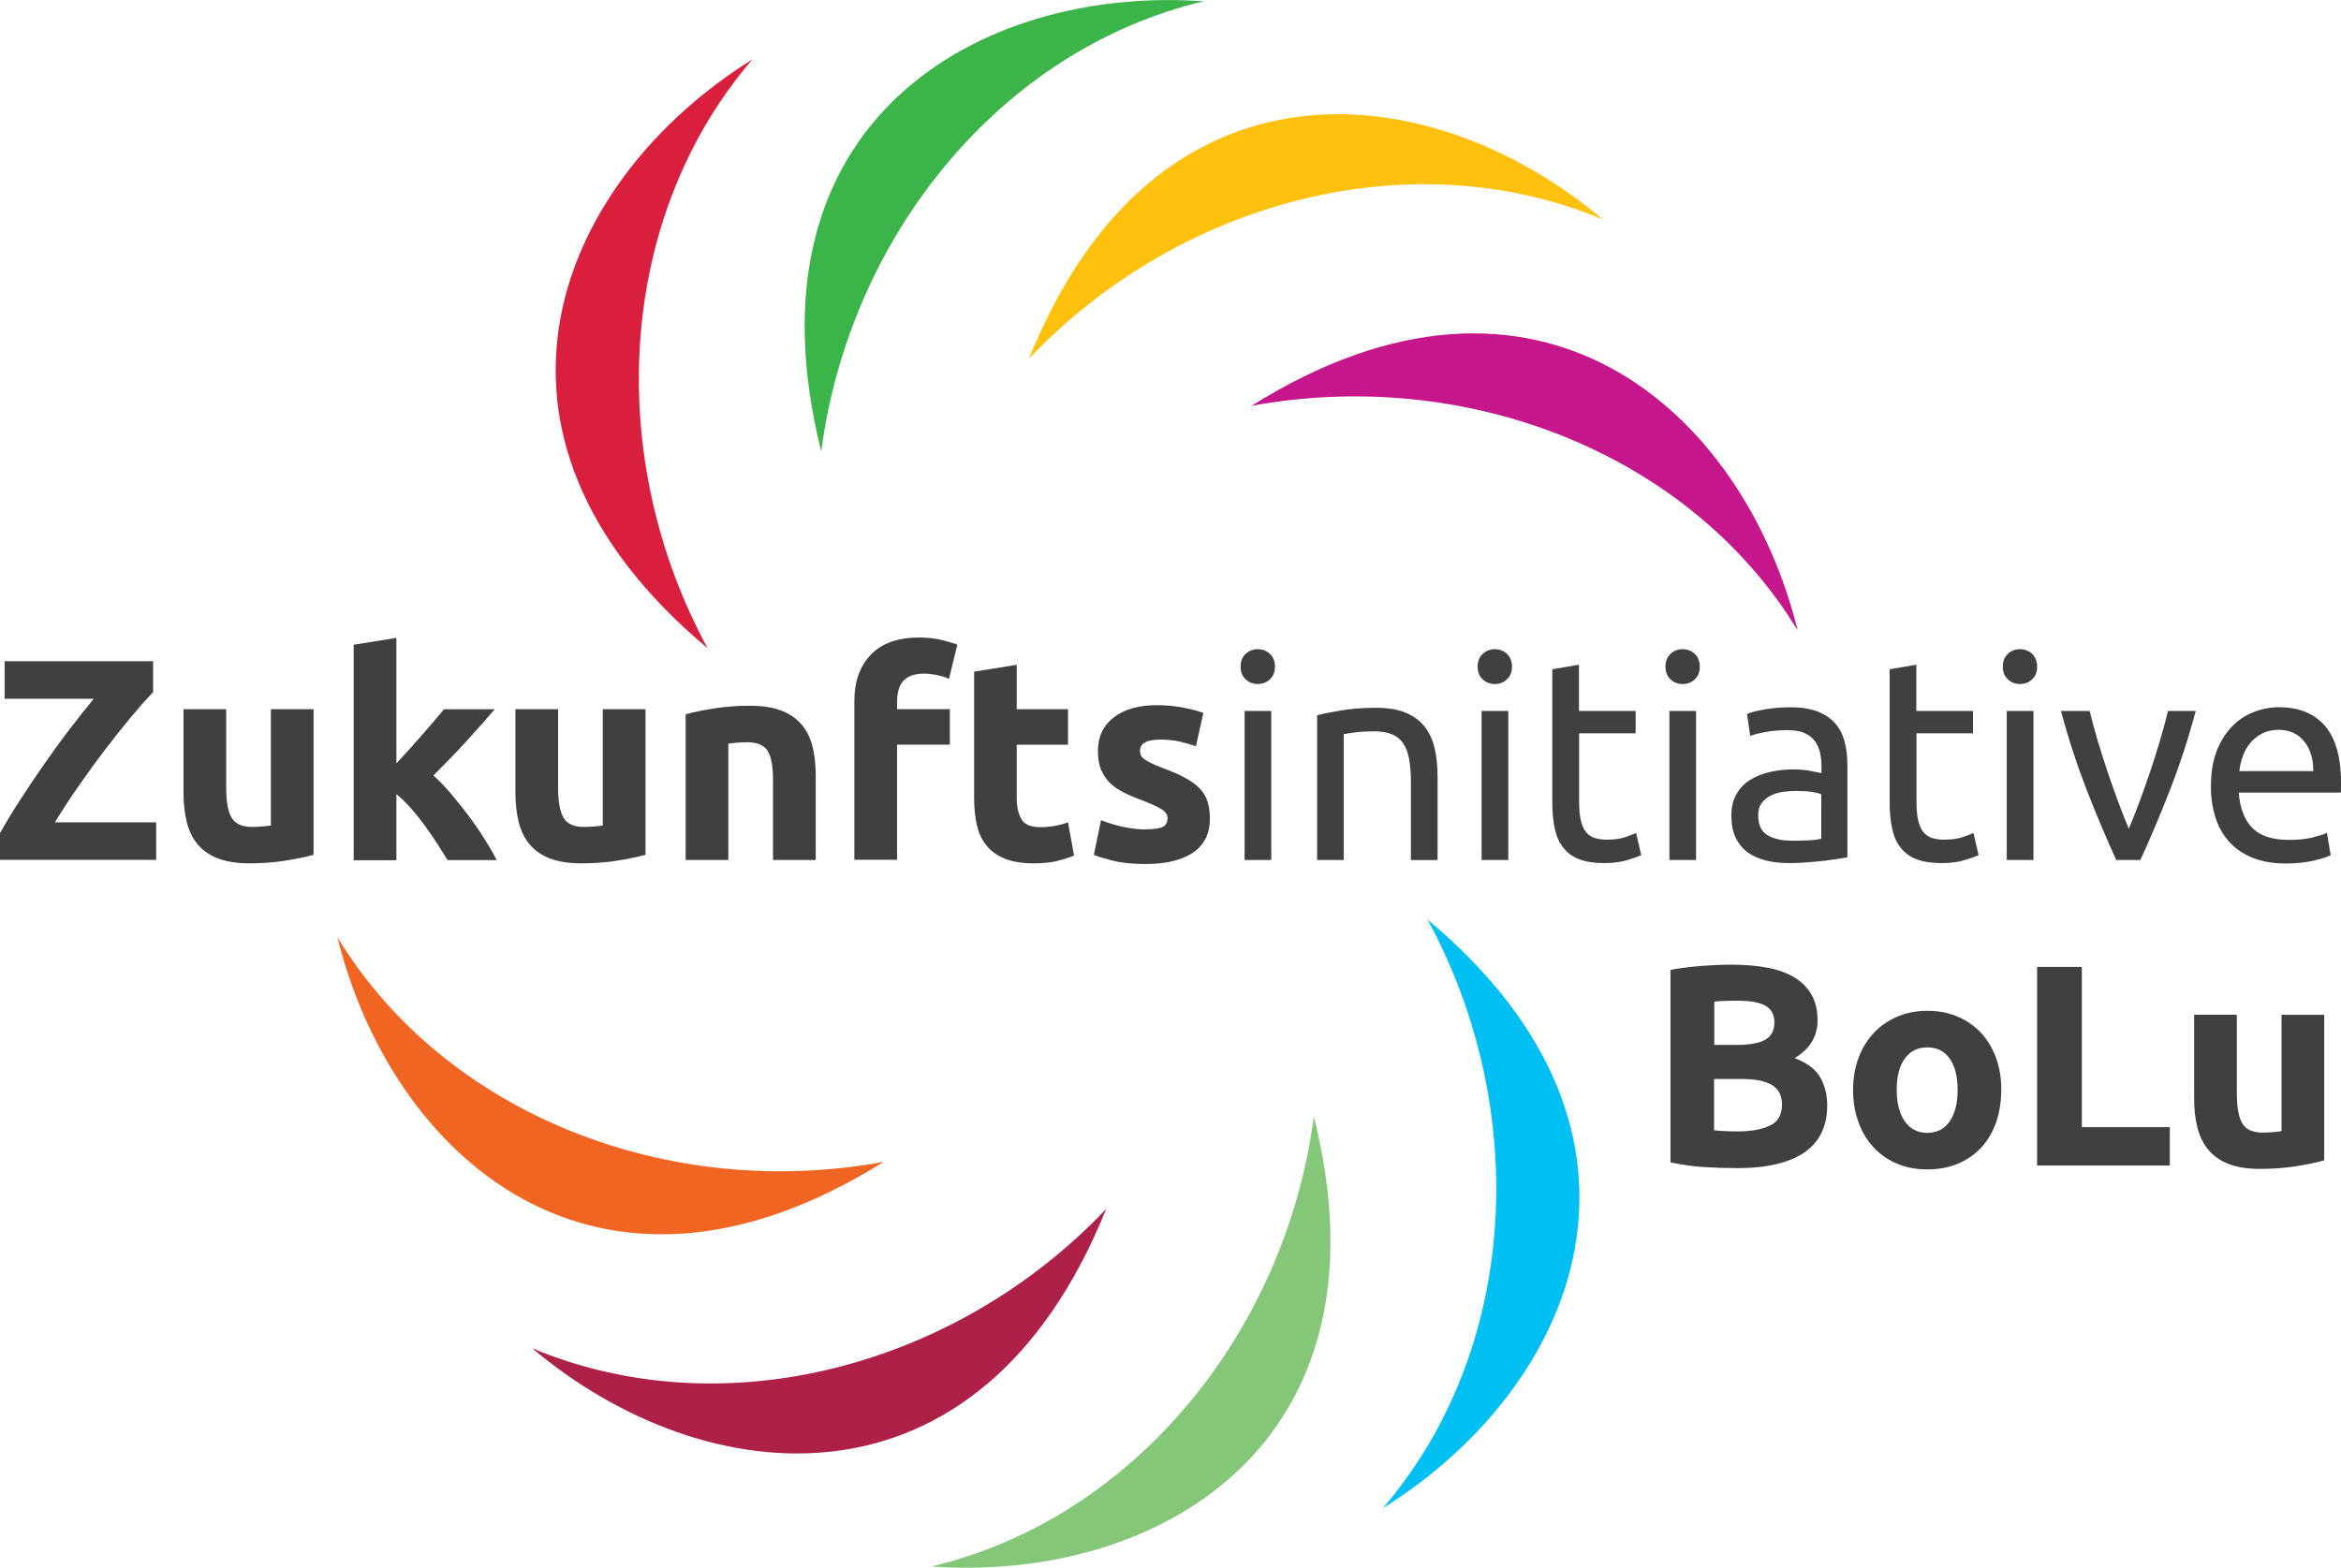 <?xml version="1.0" encoding="UTF-8"?>
<svg id="Layer_2" data-name="Layer 2" xmlns="http://www.w3.org/2000/svg" viewBox="0 0 283.46 189.88">
  <defs>
    <style>
      .cls-1 {
        fill: #f16522;
      }

      .cls-2 {
        fill: #85c779;
      }

      .cls-3 {
        fill: #d91f3d;
      }

      .cls-4 {
        fill: #00bff2;
      }

      .cls-5 {
        fill: #3bb44a;
      }

      .cls-6 {
        fill: #ffc10e;
      }

      .cls-7 {
        fill: #c5168c;
      }

      .cls-8 {
        fill: #404040;
      }

      .cls-9 {
        fill: #ae2048;
      }
    </style>
  </defs>
  <g id="Layer_1-2" data-name="Layer 1">
    <g>
      <path class="cls-1" d="m40.86,113.53c6.53,26.45,31.33,49.01,66.14,27.19-25.76,4.78-52.97-5.55-66.14-27.19Z"/>
      <path class="cls-9" d="m64.45,163.31c20.83,17.56,54.16,21.23,69.49-16.88-18.02,19.01-46.12,26.65-69.49,16.88Z"/>
      <path class="cls-2" d="m112.79,189.73c27.17,1.96,56.29-14.66,46.3-54.51-3.41,25.97-21.65,48.66-46.3,54.51Z"/>
      <path class="cls-4" d="m167.43,182.68c23.14-14.38,36.93-44.95,5.42-71.31,12.51,23.02,11.09,52.09-5.42,71.31Z"/>
      <path class="cls-3" d="m91.1,7.2c-23.14,14.38-36.93,44.95-5.42,71.31-12.51-23.02-11.09-52.09,5.42-71.31Z"/>
      <path class="cls-7" d="m217.67,76.35c-6.53-26.45-31.33-49.01-66.14-27.19,25.76-4.78,52.97,5.55,66.14,27.19Z"/>
      <path class="cls-6" d="m194.08,26.57c-20.83-17.56-54.16-21.23-69.49,16.88,18.02-19.01,46.12-26.65,69.49-16.88Z"/>
      <path class="cls-5" d="m145.74.16c-27.17-1.96-56.29,14.66-46.3,54.51C102.85,28.69,121.09,6,145.74.16Z"/>
      <g>
        <g>
          <path class="cls-8" d="m18.53,83.85c-.74.76-1.62,1.75-2.64,2.97-1.02,1.22-2.07,2.54-3.16,3.97-1.09,1.43-2.16,2.92-3.23,4.44-1.07,1.53-2.01,2.99-2.85,4.37h12.26v4.55H0v-3.23c.65-1.18,1.44-2.49,2.38-3.94.94-1.45,1.91-2.9,2.93-4.37,1.02-1.47,2.05-2.89,3.11-4.27,1.05-1.38,2.03-2.61,2.93-3.7H.56v-4.55h17.98v3.75Z"/>
          <path class="cls-8" d="m37.97,103.53c-.88.25-2.01.49-3.4.71-1.39.22-2.85.33-4.37.33s-2.84-.21-3.87-.62-1.85-1-2.45-1.75c-.6-.75-1.03-1.65-1.28-2.69-.25-1.04-.38-2.19-.38-3.44v-10.17h5.17v9.54c0,1.67.22,2.87.66,3.61.44.74,1.26,1.11,2.46,1.11.37,0,.76-.02,1.18-.05.42-.03.79-.08,1.11-.12v-14.09h5.17v17.63Z"/>
          <path class="cls-8" d="m48,92.46c.51-.55,1.03-1.13,1.58-1.72.54-.6,1.07-1.19,1.58-1.78.51-.59.99-1.14,1.44-1.67s.84-.99,1.16-1.38h6.15c-1.23,1.41-2.42,2.75-3.59,4.04-1.17,1.28-2.45,2.6-3.84,3.97.69.63,1.41,1.37,2.15,2.24.74.87,1.46,1.77,2.15,2.7.69.93,1.33,1.85,1.91,2.78.58.93,1.06,1.77,1.46,2.54h-5.95c-.37-.6-.79-1.27-1.26-2-.47-.73-.98-1.46-1.51-2.19-.53-.73-1.09-1.43-1.68-2.1s-1.17-1.24-1.75-1.7v8h-5.17v-26.1l5.17-.83v15.23Z"/>
          <path class="cls-8" d="m78.16,103.53c-.88.25-2.01.49-3.4.71-1.39.22-2.85.33-4.37.33s-2.84-.21-3.87-.62-1.85-1-2.45-1.75c-.6-.75-1.03-1.65-1.28-2.69-.25-1.04-.38-2.19-.38-3.44v-10.17h5.17v9.54c0,1.67.22,2.87.66,3.61.44.74,1.26,1.11,2.46,1.11.37,0,.76-.02,1.18-.05.42-.03.79-.08,1.11-.12v-14.09h5.17v17.63Z"/>
          <path class="cls-8" d="m83.02,86.52c.88-.25,2.01-.49,3.4-.71,1.39-.22,2.85-.33,4.37-.33s2.84.2,3.87.61c1.03.41,1.84.98,2.45,1.72.6.74,1.03,1.62,1.28,2.64.25,1.02.38,2.15.38,3.4v10.31h-5.17v-9.68c0-1.67-.22-2.85-.66-3.54-.44-.69-1.26-1.04-2.46-1.04-.37,0-.76.02-1.18.05s-.79.08-1.11.12v14.09h-5.17v-17.63Z"/>
          <path class="cls-8" d="m111.38,77.22c.97,0,1.86.1,2.67.3s1.43.39,1.87.57l-1.01,4.13c-.46-.21-.97-.36-1.51-.47-.54-.1-1.05-.16-1.51-.16-.62,0-1.15.09-1.58.26s-.76.41-1.01.71c-.24.3-.42.66-.52,1.08-.1.42-.16.87-.16,1.35v.9h6.39v4.3h-6.39v13.95h-5.17v-19.23c0-2.36.66-4.23,2-5.62,1.33-1.39,3.3-2.08,5.92-2.08Z"/>
          <path class="cls-8" d="m117.94,81.35l5.17-.83v5.38h6.21v4.3h-6.21v6.42c0,1.09.19,1.96.57,2.6.38.65,1.15.97,2.31.97.56,0,1.13-.05,1.72-.16.59-.1,1.13-.25,1.61-.43l.73,4.03c-.62.25-1.32.47-2.08.66s-1.7.28-2.81.28c-1.41,0-2.58-.19-3.5-.57-.93-.38-1.67-.91-2.22-1.6-.56-.68-.94-1.51-1.16-2.48-.22-.97-.33-2.05-.33-3.23v-15.34Z"/>
          <path class="cls-8" d="m138.77,100.44c.95,0,1.62-.09,2.01-.28.39-.18.59-.54.59-1.08,0-.42-.25-.78-.76-1.09-.51-.31-1.29-.66-2.33-1.06-.81-.3-1.55-.61-2.2-.94-.66-.32-1.22-.71-1.68-1.16-.46-.45-.82-.99-1.08-1.61-.25-.62-.38-1.38-.38-2.26,0-1.71.64-3.07,1.91-4.06s3.02-1.49,5.24-1.49c1.11,0,2.17.1,3.19.3s1.83.41,2.43.64l-.9,4.03c-.6-.21-1.26-.39-1.96-.56-.71-.16-1.5-.24-2.38-.24-1.62,0-2.43.45-2.43,1.35,0,.21.04.39.1.55.07.16.21.32.42.47s.49.31.85.49c.36.18.82.37,1.37.58,1.13.42,2.07.83,2.81,1.24.74.41,1.32.85,1.75,1.32s.73,1,.9,1.58.26,1.25.26,2.01c0,1.8-.68,3.16-2.03,4.09-1.35.92-3.27,1.39-5.74,1.39-1.62,0-2.97-.14-4.04-.42-1.08-.28-1.82-.51-2.24-.69l.87-4.2c.88.35,1.78.62,2.71.82.93.2,1.84.3,2.74.3Z"/>
          <path class="cls-8" d="m152.3,82.85c-.58,0-1.07-.19-1.47-.57-.41-.38-.61-.9-.61-1.54s.2-1.16.61-1.54c.4-.38.9-.57,1.47-.57s1.07.19,1.47.57.61.9.61,1.54-.2,1.16-.61,1.54c-.4.38-.9.57-1.47.57Zm1.63,21.31h-3.23v-18.05h3.23v18.05Z"/>
          <path class="cls-8" d="m159.49,86.63c.74-.19,1.72-.38,2.95-.59s2.64-.31,4.23-.31c1.43,0,2.63.2,3.58.61.95.41,1.71.97,2.27,1.7.57.73.97,1.6,1.2,2.62.23,1.02.35,2.14.35,3.37v10.14h-3.23v-9.44c0-1.11-.08-2.06-.23-2.85-.15-.79-.4-1.42-.75-1.91s-.81-.84-1.39-1.06c-.58-.22-1.3-.33-2.15-.33-.35,0-.71.01-1.08.03-.37.02-.72.05-1.06.09s-.64.08-.9.12c-.27.05-.46.08-.57.1v15.24h-3.23v-17.53Z"/>
          <path class="cls-8" d="m181,82.85c-.58,0-1.07-.19-1.47-.57-.41-.38-.61-.9-.61-1.54s.2-1.16.61-1.54c.4-.38.9-.57,1.47-.57s1.07.19,1.47.57.61.9.61,1.54-.2,1.16-.61,1.54c-.4.38-.9.57-1.47.57Zm1.63,21.31h-3.23v-18.05h3.23v18.05Z"/>
          <path class="cls-8" d="m191.21,86.11h6.84v2.71h-6.84v8.33c0,.9.07,1.65.21,2.24s.35,1.05.62,1.39c.28.34.62.57,1.04.71.42.14.9.21,1.46.21.97,0,1.75-.11,2.34-.33.59-.22,1-.38,1.23-.47l.62,2.67c-.32.16-.89.36-1.7.61-.81.24-1.74.36-2.78.36-1.23,0-2.24-.16-3.04-.47-.8-.31-1.44-.78-1.93-1.41-.49-.62-.83-1.39-1.02-2.31-.2-.91-.3-1.97-.3-3.18v-16.11l3.23-.55v5.59Z"/>
          <path class="cls-8" d="m203.74,82.85c-.58,0-1.07-.19-1.47-.57-.41-.38-.61-.9-.61-1.54s.2-1.16.61-1.54c.4-.38.9-.57,1.47-.57s1.07.19,1.47.57.61.9.61,1.54-.2,1.16-.61,1.54c-.4.38-.9.57-1.47.57Zm1.63,21.31h-3.23v-18.05h3.23v18.05Z"/>
          <path class="cls-8" d="m216.75,85.66c1.3,0,2.39.17,3.28.5.89.34,1.61.81,2.15,1.42s.93,1.34,1.16,2.19c.23.85.35,1.78.35,2.79v11.28c-.28.05-.66.11-1.16.19s-1.06.16-1.68.23-1.3.13-2.03.19c-.73.06-1.45.09-2.17.09-1.02,0-1.95-.1-2.81-.31-.86-.21-1.6-.54-2.22-.99s-1.11-1.05-1.46-1.79c-.35-.74-.52-1.63-.52-2.67s.2-1.85.61-2.57c.4-.72.95-1.3,1.65-1.74s1.5-.76,2.43-.97c.93-.21,1.9-.31,2.92-.31.32,0,.66.02,1.01.05s.68.08.99.14c.31.06.58.11.82.16.23.05.39.08.48.1v-.9c0-.53-.06-1.06-.17-1.58-.12-.52-.32-.98-.62-1.39-.3-.4-.71-.73-1.23-.97-.52-.24-1.2-.36-2.03-.36-1.07,0-2,.08-2.79.23-.8.15-1.39.31-1.79.47l-.38-2.67c.42-.18,1.11-.36,2.08-.54.97-.17,2.02-.26,3.16-.26Zm.28,16.17c.76,0,1.44-.02,2.03-.05s1.08-.1,1.47-.19v-5.38c-.23-.12-.61-.21-1.13-.29s-1.15-.12-1.89-.12c-.49,0-1,.03-1.55.1s-1.04.21-1.49.43c-.45.22-.83.52-1.13.9-.3.38-.45.89-.45,1.51,0,1.16.37,1.96,1.11,2.41s1.75.68,3.02.68Z"/>
          <path class="cls-8" d="m232.06,86.11h6.84v2.71h-6.84v8.33c0,.9.07,1.65.21,2.24s.35,1.05.62,1.39c.28.34.62.57,1.04.71.42.14.9.21,1.46.21.97,0,1.75-.11,2.34-.33.59-.22,1-.38,1.23-.47l.62,2.67c-.32.16-.89.36-1.7.61-.81.24-1.74.36-2.78.36-1.23,0-2.24-.16-3.04-.47-.8-.31-1.44-.78-1.93-1.41-.49-.62-.83-1.39-1.02-2.31-.2-.91-.3-1.97-.3-3.18v-16.11l3.23-.55v5.59Z"/>
          <path class="cls-8" d="m244.59,82.85c-.58,0-1.07-.19-1.47-.57-.41-.38-.61-.9-.61-1.54s.2-1.16.61-1.54c.4-.38.9-.57,1.47-.57s1.07.19,1.47.57.61.9.61,1.54-.2,1.16-.61,1.54c-.4.38-.9.57-1.47.57Zm1.63,21.31h-3.23v-18.05h3.23v18.05Z"/>
          <path class="cls-8" d="m265.87,86.11c-.9,3.38-1.96,6.62-3.18,9.72-1.21,3.1-2.39,5.88-3.52,8.33h-2.92c-1.13-2.45-2.31-5.23-3.52-8.33-1.21-3.1-2.27-6.34-3.18-9.72h3.47c.28,1.13.61,2.34.99,3.63.38,1.28.79,2.56,1.21,3.82.43,1.26.86,2.48,1.3,3.66.44,1.18.86,2.23,1.25,3.16.39-.93.81-1.98,1.25-3.16.44-1.18.87-2.4,1.3-3.66s.83-2.53,1.21-3.82c.38-1.28.71-2.49.99-3.63h3.33Z"/>
          <path class="cls-8" d="m267.71,95.17c0-1.6.23-2.99.69-4.18.46-1.19,1.08-2.18,1.84-2.97.76-.79,1.64-1.38,2.64-1.77.99-.39,2.01-.59,3.06-.59,2.43,0,4.29.76,5.59,2.27,1.29,1.52,1.94,3.82,1.94,6.92v.54c0,.22-.01.42-.03.61h-12.36c.14,1.87.68,3.3,1.63,4.27.95.97,2.43,1.46,4.44,1.46,1.13,0,2.09-.1,2.86-.29.77-.2,1.36-.39,1.75-.57l.45,2.71c-.39.21-1.08.43-2.06.66-.98.23-2.1.35-3.35.35-1.57,0-2.93-.24-4.08-.71-1.15-.47-2.09-1.13-2.83-1.96-.74-.83-1.29-1.82-1.65-2.97-.36-1.15-.54-2.4-.54-3.77Zm12.39-1.77c.02-1.46-.34-2.66-1.09-3.59-.75-.94-1.79-1.41-3.11-1.41-.74,0-1.39.14-1.96.43-.57.29-1.05.67-1.44,1.13-.39.46-.7,1-.92,1.6-.22.6-.36,1.22-.43,1.84h8.95Z"/>
        </g>
        <g>
          <path class="cls-8" d="m210.29,141.48c-1.32,0-2.63-.04-3.94-.12-1.31-.08-2.67-.27-4.08-.57v-23.32c1.11-.21,2.33-.36,3.64-.47,1.32-.1,2.54-.16,3.68-.16,1.53,0,2.93.11,4.22.33,1.28.22,2.39.6,3.32,1.13.93.53,1.65,1.23,2.17,2.1.52.87.78,1.94.78,3.21,0,1.92-.93,3.44-2.78,4.55,1.53.58,2.57,1.37,3.12,2.36.56,1,.83,2.12.83,3.37,0,2.52-.92,4.42-2.76,5.69-1.84,1.27-4.58,1.91-8.21,1.91Zm-2.74-14.92h2.64c1.67,0,2.86-.21,3.58-.64.72-.43,1.08-1.12,1.08-2.07s-.37-1.65-1.11-2.05-1.83-.59-3.26-.59c-.46,0-.96,0-1.49.02-.53.01-1.01.04-1.42.09v5.24Zm0,4.13v6.21c.39.05.82.08,1.28.1.46.02.97.04,1.53.04,1.62,0,2.93-.23,3.92-.69s1.49-1.32,1.49-2.57c0-1.11-.42-1.9-1.25-2.38s-2.03-.71-3.58-.71h-3.4Z"/>
          <path class="cls-8" d="m242.32,132c0,1.44-.21,2.75-.62,3.94-.42,1.19-1.02,2.21-1.8,3.05-.79.85-1.73,1.5-2.83,1.96s-2.33.69-3.7.69-2.56-.23-3.66-.69-2.04-1.12-2.83-1.96c-.79-.85-1.4-1.86-1.84-3.05-.44-1.19-.66-2.5-.66-3.94s.23-2.74.68-3.92c.45-1.18,1.08-2.19,1.87-3.02.8-.83,1.75-1.48,2.85-1.94,1.1-.46,2.3-.69,3.59-.69s2.53.23,3.63.69c1.1.46,2.04,1.11,2.83,1.94.79.83,1.4,1.84,1.84,3.02.44,1.18.66,2.49.66,3.92Zm-5.28,0c0-1.6-.32-2.85-.95-3.77-.64-.91-1.54-1.37-2.72-1.37s-2.09.46-2.74,1.37c-.65.91-.97,2.17-.97,3.77s.32,2.86.97,3.8c.65.94,1.56,1.41,2.74,1.41s2.09-.47,2.72-1.41c.64-.94.95-2.2.95-3.8Z"/>
          <path class="cls-8" d="m262.73,136.52v4.65h-16.07v-24.05h5.42v19.4h10.66Z"/>
          <path class="cls-8" d="m281.44,140.54c-.88.26-2.01.49-3.4.71-1.39.22-2.85.33-4.37.33s-2.84-.21-3.87-.62c-1.03-.42-1.85-1-2.45-1.75-.6-.75-1.03-1.65-1.29-2.69s-.38-2.19-.38-3.44v-10.17h5.17v9.55c0,1.67.22,2.87.66,3.61.44.74,1.26,1.11,2.46,1.11.37,0,.76-.02,1.18-.05.42-.03.79-.07,1.11-.12v-14.09h5.17v17.63Z"/>
        </g>
      </g>
    </g>
  </g>
</svg>